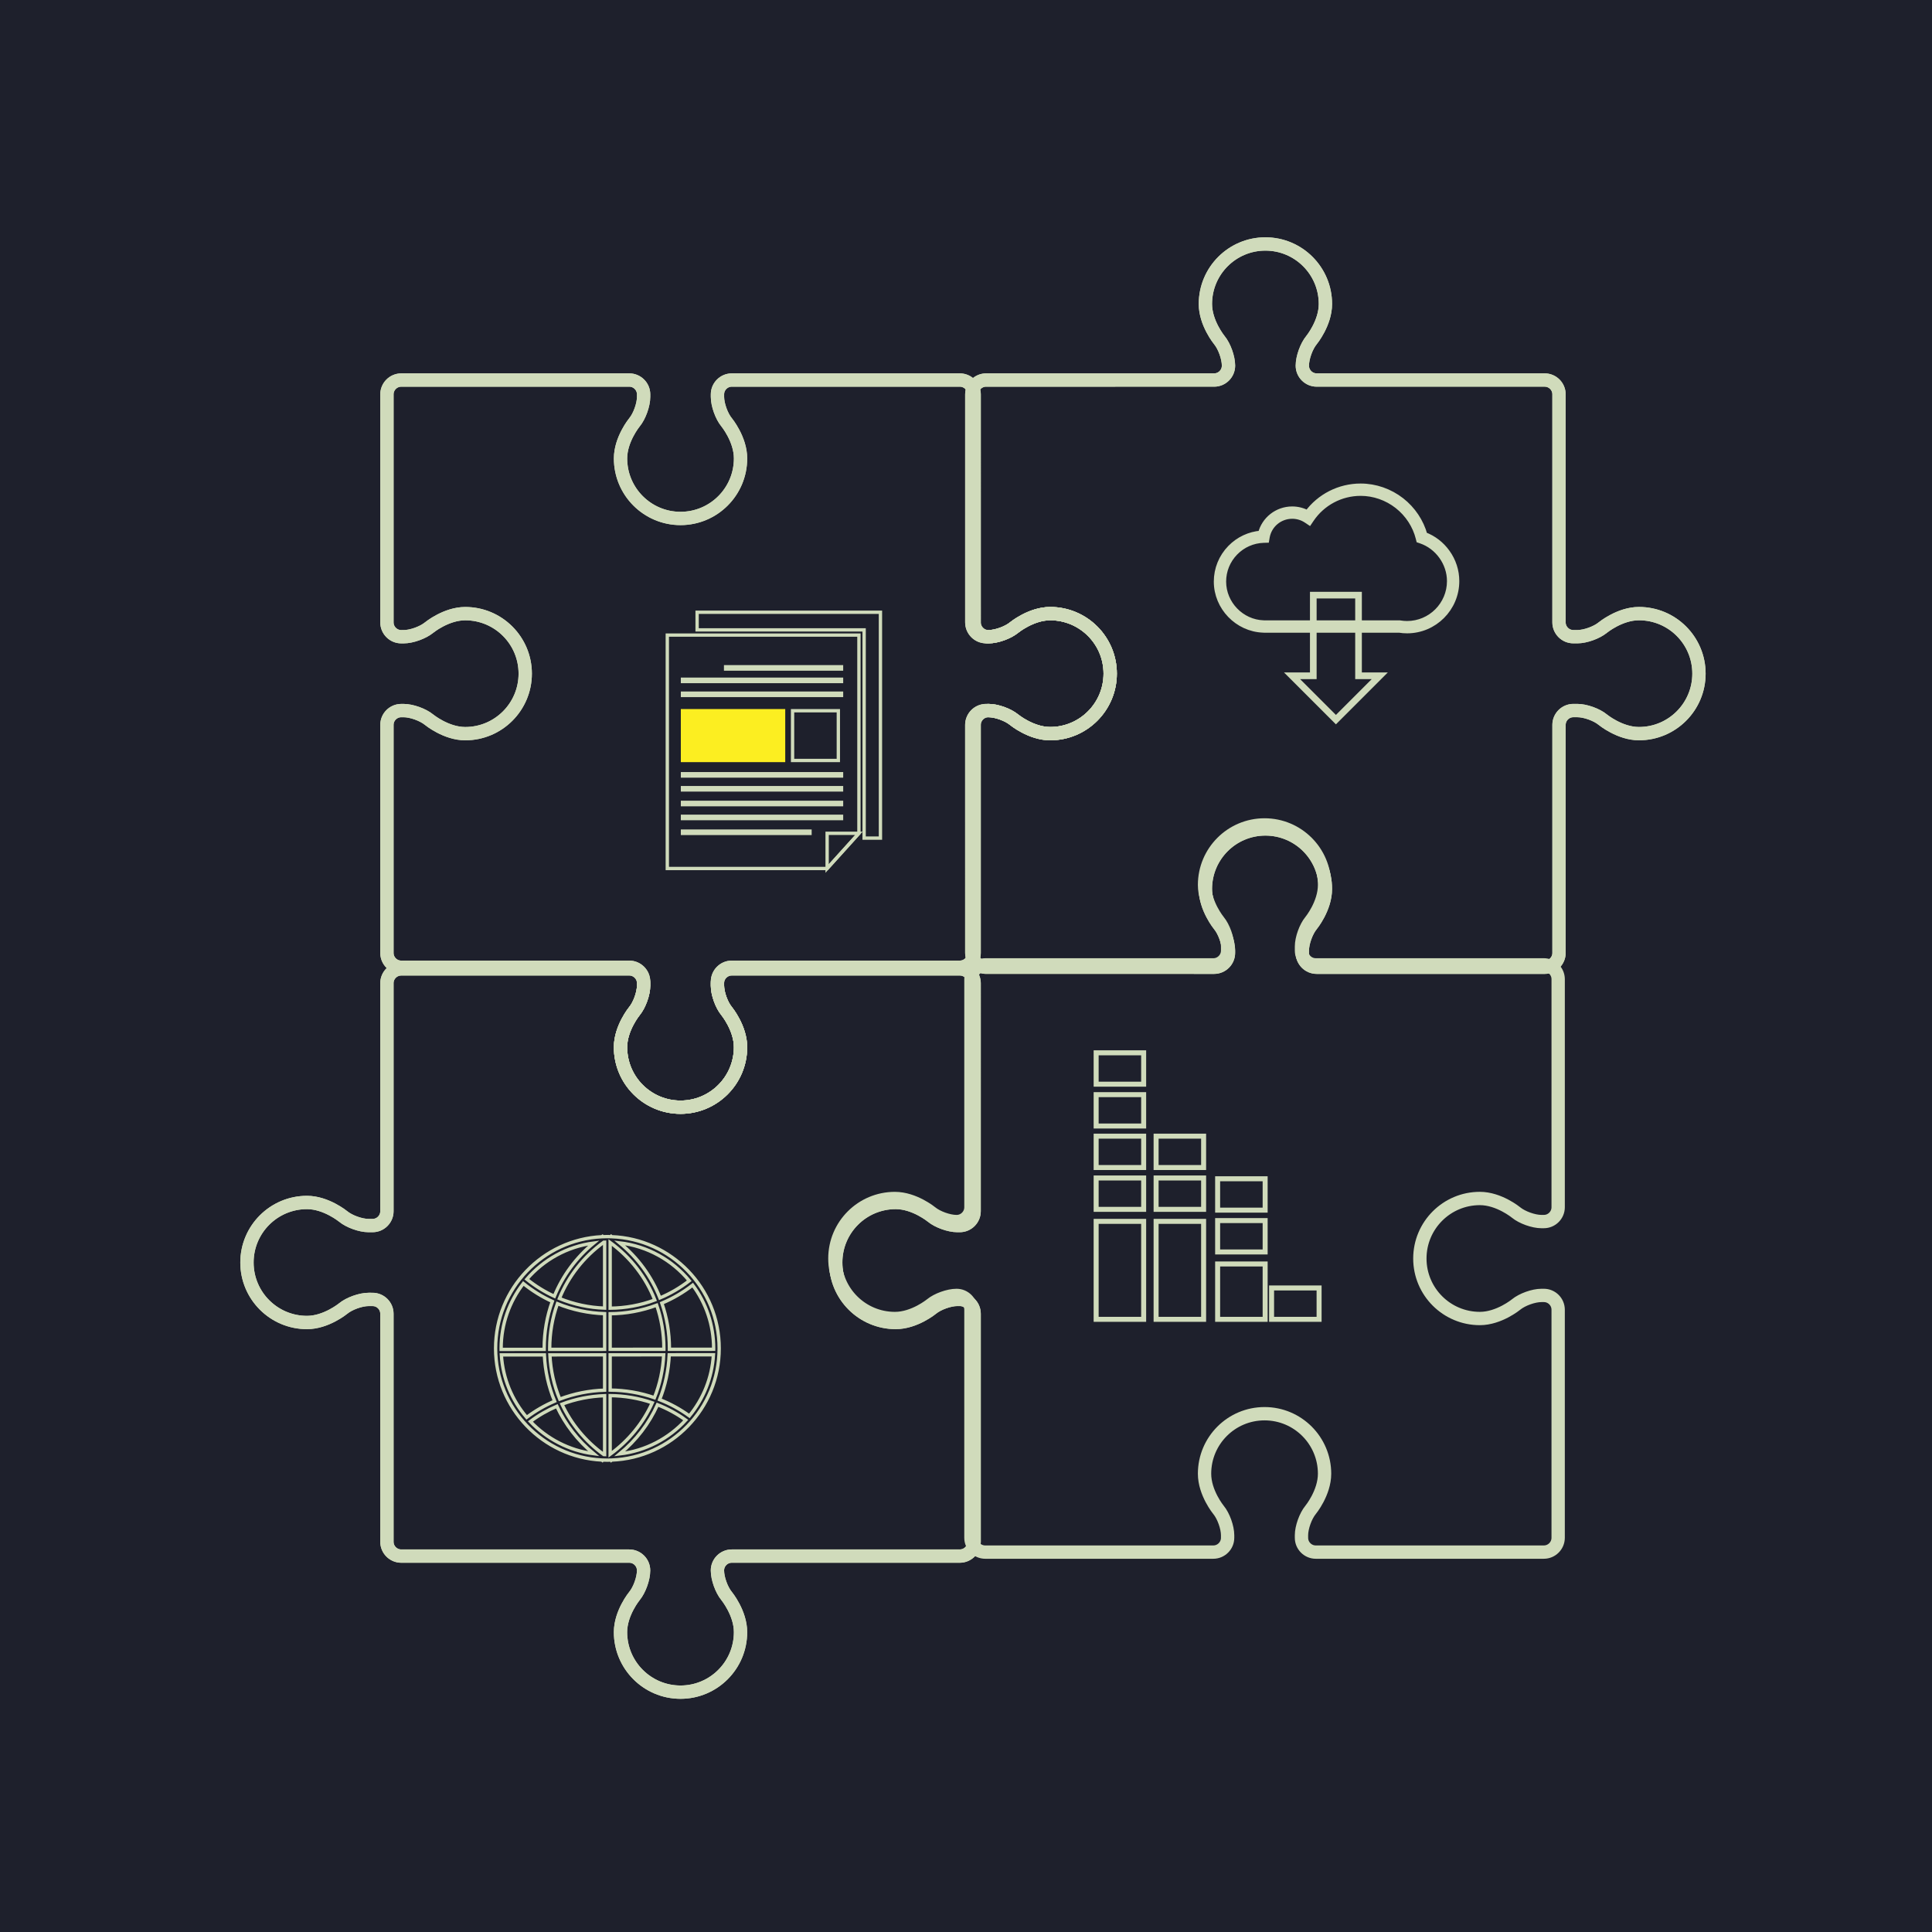 <?xml version="1.0" encoding="UTF-8"?> <svg xmlns="http://www.w3.org/2000/svg" width="290" height="290" viewBox="0 0 290 290" fill="none"> <g clip-path="url(#clip0_135_470)"> <rect width="290" height="290" fill="#1B1D29"></rect> <path d="M295 -2H-3V294H295V-2Z" fill="#1E202C"></path> <path d="M246.013 92.106C243.13 92.107 240.579 94.204 240.579 94.204C239.668 94.954 237.954 95.569 236.773 95.569L236.162 95.568C234.981 95.569 234.014 94.602 234.013 93.419V59.19C234.013 58.007 233.045 57.042 231.865 57.042L197.633 57.041C196.453 57.041 195.486 56.075 195.485 54.893L195.486 54.867C195.487 53.685 196.102 51.974 196.852 51.06C196.852 51.06 198.951 48.511 198.95 45.629C198.95 40.654 194.916 36.621 189.941 36.62C184.967 36.619 180.934 40.654 180.934 45.63C180.935 48.51 183.034 51.061 183.034 51.061C183.785 51.973 184.4 53.687 184.401 54.867V54.893C184.4 56.075 183.433 57.042 182.252 57.042L148.02 57.043C146.839 57.043 145.872 58.009 145.871 59.192V93.423C145.871 94.606 146.837 95.572 148.02 95.572L148.4 95.571C149.581 95.571 151.295 94.958 152.207 94.206C152.207 94.206 154.755 92.108 157.638 92.106C162.612 92.105 166.645 96.137 166.645 101.112C166.646 106.087 162.612 110.12 157.637 110.122C154.756 110.121 152.207 108.023 152.207 108.023C151.294 107.271 149.579 106.657 148.398 106.658L148.017 106.657C146.837 106.657 145.87 107.624 145.868 108.806L145.87 143.037C145.87 144.219 146.836 145.185 148.018 145.186L182.249 145.187C183.431 145.186 184.398 144.219 184.398 143.038L184.399 142.674C184.399 141.491 183.785 139.778 183.032 138.866C183.032 138.866 180.934 136.315 180.934 133.434C180.935 128.459 184.966 124.426 189.941 124.426C194.917 124.426 198.95 128.459 198.949 133.434C198.95 136.315 196.851 138.864 196.851 138.864C196.101 139.777 195.486 141.491 195.487 142.673L195.486 143.039C195.485 144.221 196.452 145.188 197.634 145.187L231.866 145.188C233.047 145.187 234.015 144.22 234.015 143.039V108.806C234.015 107.625 234.983 106.659 236.164 106.657L236.777 106.658C237.958 106.657 239.672 107.272 240.583 108.025C240.583 108.025 243.133 110.122 246.013 110.122C250.99 110.121 255.022 106.089 255.021 101.114C255.021 96.137 250.989 92.106 246.013 92.106Z" stroke="#D0DBBB" stroke-width="2" stroke-miterlimit="10"></path> <path d="M246.013 92.106C243.13 92.107 240.579 94.204 240.579 94.204C239.668 94.954 237.954 95.569 236.773 95.569L236.162 95.568C234.981 95.569 234.014 94.602 234.013 93.419V59.19C234.013 58.007 233.045 57.042 231.865 57.042L197.633 57.041C196.453 57.041 195.486 56.075 195.485 54.893L195.486 54.867C195.487 53.685 196.102 51.974 196.852 51.06C196.852 51.06 198.951 48.511 198.95 45.629C198.95 40.654 194.916 36.621 189.941 36.62C184.967 36.619 180.934 40.654 180.934 45.63C180.935 48.51 183.034 51.061 183.034 51.061C183.785 51.973 184.4 53.687 184.401 54.867V54.893C184.4 56.075 183.433 57.042 182.252 57.042L148.02 57.043C146.839 57.043 145.872 58.009 145.871 59.192V93.423C145.871 94.606 146.837 95.572 148.02 95.572L148.4 95.571C149.581 95.571 151.295 94.958 152.207 94.206C152.207 94.206 154.755 92.108 157.638 92.106C162.612 92.105 166.645 96.137 166.645 101.112C166.646 106.087 162.612 110.12 157.637 110.122C154.756 110.121 152.207 108.023 152.207 108.023C151.294 107.271 149.579 106.657 148.398 106.658L148.017 106.657C146.837 106.657 145.87 107.624 145.868 108.806L145.87 143.037C145.87 144.219 146.836 145.185 148.018 145.186L182.249 145.187C183.431 145.186 184.398 144.219 184.398 143.038L184.399 142.674C184.399 141.491 183.785 139.778 183.032 138.866C183.032 138.866 180.934 136.315 180.934 133.434C180.935 128.459 184.966 124.426 189.941 124.426C194.917 124.426 198.95 128.459 198.949 133.434C198.95 136.315 196.851 138.864 196.851 138.864C196.101 139.777 195.486 141.491 195.487 142.673L195.486 143.039C195.485 144.221 196.452 145.188 197.634 145.187L231.866 145.188C233.047 145.187 234.015 144.22 234.015 143.039V108.806C234.015 107.625 234.983 106.659 236.164 106.657L236.777 106.658C237.958 106.657 239.672 107.272 240.583 108.025C240.583 108.025 243.133 110.122 246.013 110.122C250.99 110.121 255.022 106.089 255.021 101.114C255.021 96.137 250.989 92.106 246.013 92.106Z" stroke="#D0DBBB" stroke-width="2" stroke-miterlimit="10" stroke-linejoin="round"></path> <path d="M46.08 198.513C48.962 198.514 51.512 196.415 51.512 196.415C52.423 195.665 54.137 195.049 55.32 195.048L55.929 195.049C57.109 195.049 58.077 196.016 58.076 197.196L58.077 231.428C58.078 232.609 59.045 233.576 60.225 233.576H94.456C95.638 233.576 96.605 234.543 96.605 235.725L96.604 235.75C96.605 236.933 95.99 238.645 95.24 239.558C95.24 239.558 93.141 242.108 93.14 244.989C93.141 249.965 97.174 253.998 102.15 253.999C107.124 253.998 111.156 249.964 111.157 244.991C111.157 242.106 109.059 239.557 109.059 239.557C108.307 238.643 107.692 236.932 107.692 235.75L107.691 235.724C107.692 234.542 108.659 233.574 109.841 233.575H144.073C145.255 233.575 146.222 232.607 146.221 231.426V197.194C146.221 196.012 145.254 195.045 144.073 195.046L143.694 195.045C142.513 195.047 140.798 195.662 139.887 196.412C139.887 196.412 137.337 198.51 134.454 198.511C129.479 198.512 125.446 194.48 125.446 189.504C125.445 184.529 129.479 180.495 134.454 180.495C137.335 180.496 139.886 182.594 139.886 182.594C140.797 183.346 142.511 183.961 143.692 183.961H144.071C145.254 183.96 146.22 182.993 146.22 181.812L146.221 147.581C146.221 146.399 145.254 145.432 144.072 145.432L109.84 145.433C108.66 145.433 107.693 146.399 107.691 147.582L107.692 147.946C107.691 149.127 108.306 150.841 109.057 151.754C109.057 151.754 111.156 154.303 111.155 157.186C111.156 162.161 107.124 166.193 102.15 166.194C97.174 166.194 93.141 162.16 93.142 157.186C93.141 154.306 95.24 151.756 95.24 151.756C95.99 150.843 96.606 149.13 96.606 147.947L96.605 147.581C96.606 146.399 95.637 145.434 94.456 145.432L60.226 145.433C59.043 145.433 58.077 146.4 58.077 147.582V181.812C58.077 182.994 57.11 183.961 55.928 183.96L55.316 183.961C54.135 183.961 52.421 183.345 51.51 182.593C51.51 182.593 48.96 180.496 46.079 180.496C41.103 180.496 37.071 184.53 37.07 189.506C37.071 194.483 41.105 198.514 46.08 198.513Z" stroke="#D0DBBB" stroke-width="2" stroke-miterlimit="10"></path> <path d="M46.08 198.513C48.962 198.514 51.512 196.415 51.512 196.415C52.423 195.665 54.137 195.049 55.32 195.048L55.929 195.049C57.109 195.049 58.077 196.016 58.076 197.196L58.077 231.428C58.078 232.609 59.045 233.576 60.225 233.576H94.456C95.638 233.576 96.605 234.543 96.605 235.725L96.604 235.75C96.605 236.933 95.99 238.645 95.24 239.558C95.24 239.558 93.141 242.108 93.14 244.989C93.141 249.965 97.174 253.998 102.15 253.999C107.124 253.998 111.156 249.964 111.157 244.991C111.157 242.106 109.059 239.557 109.059 239.557C108.307 238.643 107.692 236.932 107.692 235.75L107.691 235.724C107.692 234.542 108.659 233.574 109.841 233.575H144.073C145.255 233.575 146.222 232.607 146.221 231.426V197.194C146.221 196.012 145.254 195.045 144.073 195.046L143.694 195.045C142.513 195.047 140.798 195.662 139.887 196.412C139.887 196.412 137.337 198.51 134.454 198.511C129.479 198.512 125.446 194.48 125.446 189.504C125.445 184.529 129.479 180.495 134.454 180.495C137.335 180.496 139.886 182.594 139.886 182.594C140.797 183.346 142.511 183.961 143.692 183.961H144.071C145.254 183.96 146.22 182.993 146.22 181.812L146.221 147.581C146.221 146.399 145.254 145.432 144.072 145.432L109.84 145.433C108.66 145.433 107.693 146.399 107.691 147.582L107.692 147.946C107.691 149.127 108.306 150.841 109.057 151.754C109.057 151.754 111.156 154.303 111.155 157.186C111.156 162.161 107.124 166.193 102.15 166.194C97.174 166.194 93.141 162.16 93.142 157.186C93.141 154.306 95.24 151.756 95.24 151.756C95.99 150.843 96.606 149.13 96.606 147.947L96.605 147.581C96.606 146.399 95.637 145.434 94.456 145.432L60.226 145.433C59.043 145.433 58.077 146.4 58.077 147.582V181.812C58.077 182.994 57.11 183.961 55.928 183.96L55.316 183.961C54.135 183.961 52.421 183.345 51.51 182.593C51.51 182.593 48.96 180.496 46.079 180.496C41.103 180.496 37.071 184.53 37.07 189.506C37.071 194.483 41.105 198.514 46.08 198.513Z" stroke="#D0DBBB" stroke-width="2" stroke-miterlimit="10" stroke-linejoin="round"></path> <path d="M180.806 132.834C180.806 135.716 182.905 138.267 182.905 138.267C183.656 139.178 184.271 140.892 184.271 142.074L184.272 142.685C184.271 143.866 183.304 144.833 182.123 144.834H147.891C146.709 144.834 145.742 145.802 145.742 146.983V181.214C145.741 182.397 144.775 183.363 143.593 183.363H143.567C142.385 183.362 140.672 182.748 139.759 181.997C139.759 181.997 137.209 179.9 134.328 179.9C129.353 179.9 125.319 183.934 125.32 188.908C125.321 193.883 129.356 197.914 134.328 197.915C137.211 197.915 139.761 195.816 139.761 195.816C140.673 195.065 142.387 194.448 143.568 194.449H143.593C144.774 194.451 145.741 195.416 145.742 196.598L145.741 230.829C145.741 232.011 146.708 232.979 147.89 232.978L182.12 232.977C183.302 232.977 184.27 232.01 184.269 230.828L184.27 230.45C184.271 229.268 183.655 227.553 182.904 226.643C182.904 226.643 180.806 224.093 180.806 221.212C180.806 216.235 184.839 212.203 189.813 212.203C194.789 212.203 198.821 216.234 198.822 221.212C198.821 224.091 196.722 226.641 196.722 226.641C195.971 227.554 195.357 229.269 195.356 230.449L195.357 230.829C195.355 232.01 196.323 232.979 197.504 232.977L231.736 232.976C232.917 232.977 233.884 232.01 233.885 230.827V196.595C233.886 195.415 232.919 194.447 231.738 194.448H231.374C230.19 194.447 228.479 195.064 227.566 195.814C227.566 195.814 225.016 197.913 222.132 197.913C217.159 197.912 213.125 193.88 213.126 188.906C213.126 183.931 217.159 179.898 222.132 179.897C225.013 179.897 227.563 181.997 227.563 181.997C228.477 182.746 230.189 183.361 231.372 183.361L231.738 183.36C232.918 183.361 233.886 182.393 233.886 181.212L233.887 146.98C233.887 145.8 232.918 144.832 231.738 144.831H197.506C196.324 144.832 195.357 143.865 195.357 142.682V142.072C195.357 140.89 195.973 139.175 196.722 138.264C196.722 138.264 198.822 135.714 198.821 132.832C198.821 127.858 194.788 123.825 189.813 123.824C184.838 123.826 180.806 127.859 180.806 132.834Z" stroke="#D0DBBB" stroke-width="2" stroke-miterlimit="10"></path> <path d="M111.158 157.186C111.159 154.302 109.06 151.754 109.06 151.754C108.308 150.842 107.694 149.126 107.694 147.946V147.335C107.694 146.154 108.661 145.187 109.842 145.187L144.074 145.188C145.255 145.189 146.223 144.22 146.222 143.04L146.224 108.808C146.223 107.628 147.188 106.66 148.371 106.66H148.397C149.578 106.66 151.292 107.275 152.206 108.025C152.206 108.025 154.754 110.124 157.635 110.123C162.609 110.124 166.644 106.09 166.644 101.114C166.645 96.14 162.61 92.108 157.637 92.108C154.755 92.11 152.205 94.207 152.205 94.207C151.292 94.959 149.579 95.574 148.396 95.574H148.373C147.19 95.575 146.225 94.607 146.225 93.426L146.224 59.194C146.225 58.013 145.257 57.044 144.075 57.045H109.844C108.663 57.044 107.694 58.012 107.695 59.194V59.573C107.695 60.754 108.31 62.47 109.061 63.38C109.061 63.38 111.16 65.931 111.159 68.813C111.158 73.788 107.125 77.82 102.153 77.823C97.178 77.823 93.145 73.79 93.144 68.814C93.144 65.932 95.244 63.382 95.244 63.382C95.994 62.472 96.609 60.757 96.609 59.576L96.61 59.194C96.609 58.014 95.642 57.046 94.461 57.045L60.228 57.046C59.047 57.045 58.078 58.013 58.079 59.194V93.426C58.079 94.607 59.047 95.575 60.228 95.575L60.591 95.574C61.774 95.576 63.487 94.959 64.4 94.209C64.4 94.209 66.949 92.111 69.833 92.11C74.805 92.11 78.838 96.142 78.839 101.116C78.838 106.092 74.805 110.125 69.832 110.125C66.951 110.125 64.401 108.026 64.401 108.026C63.487 107.277 61.774 106.661 60.593 106.661H60.228C59.045 106.661 58.078 107.629 58.079 108.81L58.078 143.041C58.078 144.223 59.046 145.191 60.227 145.19H94.459C95.64 145.19 96.608 146.157 96.608 147.339L96.609 147.95C96.608 149.131 95.994 150.846 95.243 151.758C95.243 151.758 93.144 154.306 93.143 157.188C93.142 162.162 97.177 166.196 102.151 166.196C107.126 166.194 111.159 162.16 111.158 157.186Z" stroke="#D0DBBB" stroke-width="2" stroke-miterlimit="10"></path> <path d="M111.158 157.186C111.159 154.302 109.06 151.754 109.06 151.754C108.308 150.842 107.694 149.126 107.694 147.946V147.335C107.694 146.154 108.661 145.187 109.842 145.187L144.074 145.188C145.255 145.189 146.223 144.22 146.222 143.04L146.224 108.808C146.223 107.628 147.188 106.66 148.371 106.66H148.397C149.578 106.66 151.292 107.275 152.206 108.025C152.206 108.025 154.754 110.124 157.635 110.123C162.609 110.124 166.644 106.09 166.644 101.114C166.645 96.14 162.61 92.108 157.637 92.108C154.755 92.11 152.205 94.207 152.205 94.207C151.292 94.959 149.579 95.574 148.396 95.574H148.373C147.19 95.575 146.225 94.607 146.225 93.426L146.224 59.194C146.225 58.013 145.257 57.044 144.075 57.045H109.844C108.663 57.044 107.694 58.012 107.695 59.194V59.573C107.695 60.754 108.31 62.47 109.061 63.38C109.061 63.38 111.16 65.931 111.159 68.813C111.158 73.788 107.125 77.82 102.153 77.823C97.178 77.823 93.145 73.79 93.144 68.814C93.144 65.932 95.244 63.382 95.244 63.382C95.994 62.472 96.609 60.757 96.609 59.576L96.61 59.194C96.609 58.014 95.642 57.046 94.461 57.045L60.228 57.046C59.047 57.045 58.078 58.013 58.079 59.194V93.426C58.079 94.607 59.047 95.575 60.228 95.575L60.591 95.574C61.774 95.576 63.487 94.959 64.4 94.209C64.4 94.209 66.949 92.111 69.833 92.11C74.805 92.11 78.838 96.142 78.839 101.116C78.838 106.092 74.805 110.125 69.832 110.125C66.951 110.125 64.401 108.026 64.401 108.026C63.487 107.277 61.774 106.661 60.593 106.661H60.228C59.045 106.661 58.078 107.629 58.079 108.81L58.078 143.041C58.078 144.223 59.046 145.191 60.227 145.19H94.459C95.64 145.19 96.608 146.157 96.608 147.339L96.609 147.95C96.608 149.131 95.994 150.846 95.243 151.758C95.243 151.758 93.144 154.306 93.143 157.188C93.142 162.162 97.177 166.196 102.151 166.196C107.126 166.194 111.159 162.16 111.158 157.186Z" stroke="#D0DBBB" stroke-width="2" stroke-miterlimit="10" stroke-linejoin="round"></path> <path d="M91.811 185.633C91.791 185.618 91.772 185.603 91.752 185.588L91.722 185.63C91.539 185.625 91.357 185.616 91.173 185.616C90.929 185.616 90.688 185.624 90.446 185.634L90.413 185.588C90.39 185.603 90.369 185.621 90.347 185.637C81.476 186.069 74.392 193.42 74.392 202.396C74.392 211.372 81.476 218.724 90.347 219.156C90.369 219.171 90.39 219.189 90.413 219.205L90.446 219.158C90.687 219.168 90.929 219.176 91.173 219.176C91.357 219.176 91.539 219.168 91.722 219.162L91.752 219.205C91.772 219.19 91.791 219.175 91.811 219.16C100.768 218.823 107.952 211.434 107.952 202.396C107.952 193.359 100.768 185.971 91.811 185.633ZM89.117 186.585C86.469 188.766 84.463 191.5 83.207 194.575C81.755 193.908 80.368 193.054 79.08 192.015C81.585 189.101 85.12 187.101 89.117 186.585ZM75.223 202.397C75.223 198.732 76.469 195.354 78.555 192.658C79.912 193.753 81.374 194.652 82.905 195.351C82.106 197.564 81.682 199.937 81.682 202.398C81.682 202.447 81.686 202.494 81.686 202.543L75.227 202.546C75.226 202.496 75.223 202.447 75.223 202.397ZM75.256 203.376L81.71 203.373C81.821 205.812 82.348 208.153 83.249 210.324C81.775 210.955 80.366 211.764 79.056 212.752C76.868 210.196 75.473 206.943 75.256 203.376ZM79.614 213.371C80.855 212.441 82.189 211.68 83.582 211.084C84.847 213.808 86.719 216.234 89.117 218.209C85.397 217.729 82.077 215.963 79.614 213.371ZM90.756 218.336C90.715 218.334 90.673 218.334 90.632 218.333C87.867 216.325 85.738 213.732 84.355 210.773C86.41 209.995 88.577 209.57 90.756 209.497V218.336ZM90.756 208.668C88.463 208.741 86.182 209.189 84.02 210.012C83.158 207.938 82.651 205.703 82.541 203.373L90.756 203.369V208.668ZM90.756 202.537L82.516 202.542C82.516 202.493 82.512 202.445 82.512 202.397C82.512 200.053 82.914 197.793 83.67 195.682C85.94 196.608 88.341 197.109 90.756 197.187V202.537ZM90.756 196.356C88.443 196.278 86.144 195.795 83.97 194.906C85.326 191.579 87.596 188.668 90.632 186.462C90.673 186.461 90.715 186.46 90.756 186.459V196.356ZM91.587 186.503C94.664 188.753 96.949 191.73 98.286 195.131C96.126 195.936 93.858 196.346 91.587 196.365V186.503ZM91.587 197.199C93.954 197.179 96.319 196.749 98.571 195.911C99.275 197.957 99.651 200.137 99.651 202.397C99.651 202.442 99.647 202.487 99.647 202.532L91.587 202.537V197.199ZM91.587 203.367L99.623 203.363C99.517 205.616 99.041 207.781 98.231 209.797C96.087 209.054 93.838 208.675 91.587 208.657V203.367ZM91.587 218.291V209.487C93.729 209.505 95.868 209.863 97.909 210.565C96.539 213.591 94.39 216.241 91.587 218.291ZM93.016 218.236C95.498 216.2 97.423 213.684 98.695 210.853C100.181 211.436 101.606 212.204 102.932 213.159C100.405 215.917 96.923 217.784 93.016 218.236ZM103.479 212.531C102.082 211.516 100.58 210.701 99.012 210.086C99.855 207.979 100.348 205.717 100.455 203.363L107.089 203.359C106.882 206.83 105.562 210.005 103.479 212.531ZM107.121 202.397C107.121 202.441 107.118 202.484 107.117 202.529L100.478 202.533C100.478 202.488 100.482 202.443 100.482 202.398C100.482 200.031 100.086 197.746 99.345 195.605C100.971 194.923 102.528 194.022 103.975 192.9C105.951 195.554 107.121 198.841 107.121 202.397ZM99.059 194.824C97.806 191.634 95.752 188.802 93.015 186.558C97.204 187.043 100.905 189.154 103.463 192.245C102.087 193.312 100.606 194.172 99.059 194.824Z" stroke="#D0DBBB" stroke-width="0.5" stroke-miterlimit="10"></path> <path d="M211.208 94.566C210.821 94.566 210.426 94.534 210.033 94.47H189.713C189.678 94.47 189.644 94.468 189.61 94.464C185.796 94.328 182.697 91.119 182.697 87.3C182.697 85.425 183.419 83.65 184.729 82.303C185.958 81.04 187.576 80.283 189.316 80.15C189.839 78.027 191.743 76.52 193.966 76.52C194.778 76.52 195.568 76.724 196.274 77.113C198.131 74.58 201.08 73.079 204.241 73.079C206.421 73.079 208.581 73.829 210.322 75.192C211.999 76.505 213.218 78.33 213.773 80.352C215.13 80.859 216.296 81.754 217.157 82.951C218.065 84.214 218.546 85.694 218.546 87.228C218.546 91.274 215.254 94.566 211.208 94.566ZM210.068 93.619H210.103L210.138 93.625C210.496 93.685 210.856 93.715 211.208 93.715C214.785 93.715 217.695 90.805 217.695 87.228C217.695 84.487 215.881 81.959 213.283 81.08L213.063 81.005L213.007 80.779C212.528 78.852 211.389 77.106 209.799 75.862C208.207 74.616 206.234 73.93 204.243 73.93C201.229 73.93 198.428 75.422 196.748 77.92L196.511 78.272L196.158 78.036C195.507 77.6 194.749 77.37 193.967 77.37C192.044 77.37 190.411 78.74 190.085 80.628L190.026 80.971L189.678 80.981C188.033 81.03 186.492 81.709 185.339 82.894C184.184 84.082 183.548 85.645 183.548 87.298C183.548 90.671 186.291 93.504 189.662 93.613L189.719 93.619H210.068Z" stroke="#D0DBBB" stroke-miterlimit="10"></path> <path d="M203.92 101.439V89.334H197.13V101.439H193.943L200.525 108.021L207.106 101.439H203.92Z" stroke="#D0DBBB" stroke-miterlimit="10"></path> <path d="M104.639 91.902V94.548H129.709V125.803H132.158V91.902H104.639Z" stroke="#D0DBBB" stroke-width="0.5" stroke-miterlimit="10"></path> <path d="M124.155 130.363H100.164V95.33H128.927V125.08L124.155 130.363Z" stroke="#D0DBBB" stroke-width="0.5" stroke-miterlimit="10"></path> <path d="M128.927 125.08H124.155V130.363L128.927 125.08Z" stroke="#D0DBBB" stroke-width="0.5" stroke-miterlimit="10"></path> <path d="M126.316 100.083H108.917V100.426H126.316V100.083Z" stroke="#D0DBBB" stroke-width="0.5" stroke-miterlimit="10"></path> <path d="M126.317 101.956H102.445V102.299H126.317V101.956Z" stroke="#D0DBBB" stroke-width="0.5" stroke-miterlimit="10"></path> <path d="M126.317 104.047H102.445V104.39H126.317V104.047Z" stroke="#D0DBBB" stroke-width="0.5" stroke-miterlimit="10"></path> <path d="M126.317 116.138H102.445V116.481H126.317V116.138Z" stroke="#D0DBBB" stroke-width="0.5" stroke-miterlimit="10"></path> <path d="M126.317 118.229H102.445V118.572H126.317V118.229Z" stroke="#D0DBBB" stroke-width="0.5" stroke-miterlimit="10"></path> <path d="M126.317 120.439H102.445V120.782H126.317V120.439Z" stroke="#D0DBBB" stroke-width="0.5" stroke-miterlimit="10"></path> <path d="M126.317 122.53H102.445V122.873H126.317V122.53Z" stroke="#D0DBBB" stroke-width="0.5" stroke-miterlimit="10"></path> <path d="M121.583 124.754H102.445V125.097H121.583V124.754Z" stroke="#D0DBBB" stroke-width="0.5" stroke-miterlimit="10"></path> <path d="M117.617 106.683H102.445V114.15H117.617V106.683Z" fill="#FCEE21" stroke="#FCEE21" stroke-width="0.5" stroke-miterlimit="10"></path> <path d="M125.837 106.683H118.967V114.15H125.837V106.683Z" stroke="#D0DBBB" stroke-width="0.5" stroke-miterlimit="10"></path> <path d="M180.667 176.819H173.535V181.528H180.667V176.819Z" stroke="#D0DBBB" stroke-width="0.75" stroke-miterlimit="10"></path> <path d="M180.667 170.541H173.535V175.25H180.667V170.541Z" stroke="#D0DBBB" stroke-width="0.75" stroke-miterlimit="10"></path> <path d="M180.667 183.331H173.535V198.036H180.667V183.331Z" stroke="#D0DBBB" stroke-width="0.75" stroke-miterlimit="10"></path> <path d="M171.667 176.819H164.535V181.528H171.667V176.819Z" stroke="#D0DBBB" stroke-width="0.75" stroke-miterlimit="10"></path> <path d="M171.667 170.541H164.535V175.25H171.667V170.541Z" stroke="#D0DBBB" stroke-width="0.75" stroke-miterlimit="10"></path> <path d="M171.667 164.31H164.535V169.019H171.667V164.31Z" stroke="#D0DBBB" stroke-width="0.75" stroke-miterlimit="10"></path> <path d="M171.667 158.031H164.535V162.74H171.667V158.031Z" stroke="#D0DBBB" stroke-width="0.75" stroke-miterlimit="10"></path> <path d="M171.667 183.331H164.535V198.036H171.667V183.331Z" stroke="#D0DBBB" stroke-width="0.75" stroke-miterlimit="10"></path> <path d="M189.903 183.214H182.771V187.923H189.903V183.214Z" stroke="#D0DBBB" stroke-width="0.75" stroke-miterlimit="10"></path> <path d="M189.903 176.937H182.771V181.646H189.903V176.937Z" stroke="#D0DBBB" stroke-width="0.75" stroke-miterlimit="10"></path> <path d="M198 193.327H190.868V198.036H198V193.327Z" stroke="#D0DBBB" stroke-width="0.75" stroke-miterlimit="10"></path> <path d="M189.903 189.727H182.771V198.037H189.903V189.727Z" stroke="#D0DBBB" stroke-width="0.75" stroke-miterlimit="10"></path> </g> <defs> <clipPath id="clip0_135_470"> <rect width="290" height="290" fill="white"></rect> </clipPath> </defs> </svg> 
